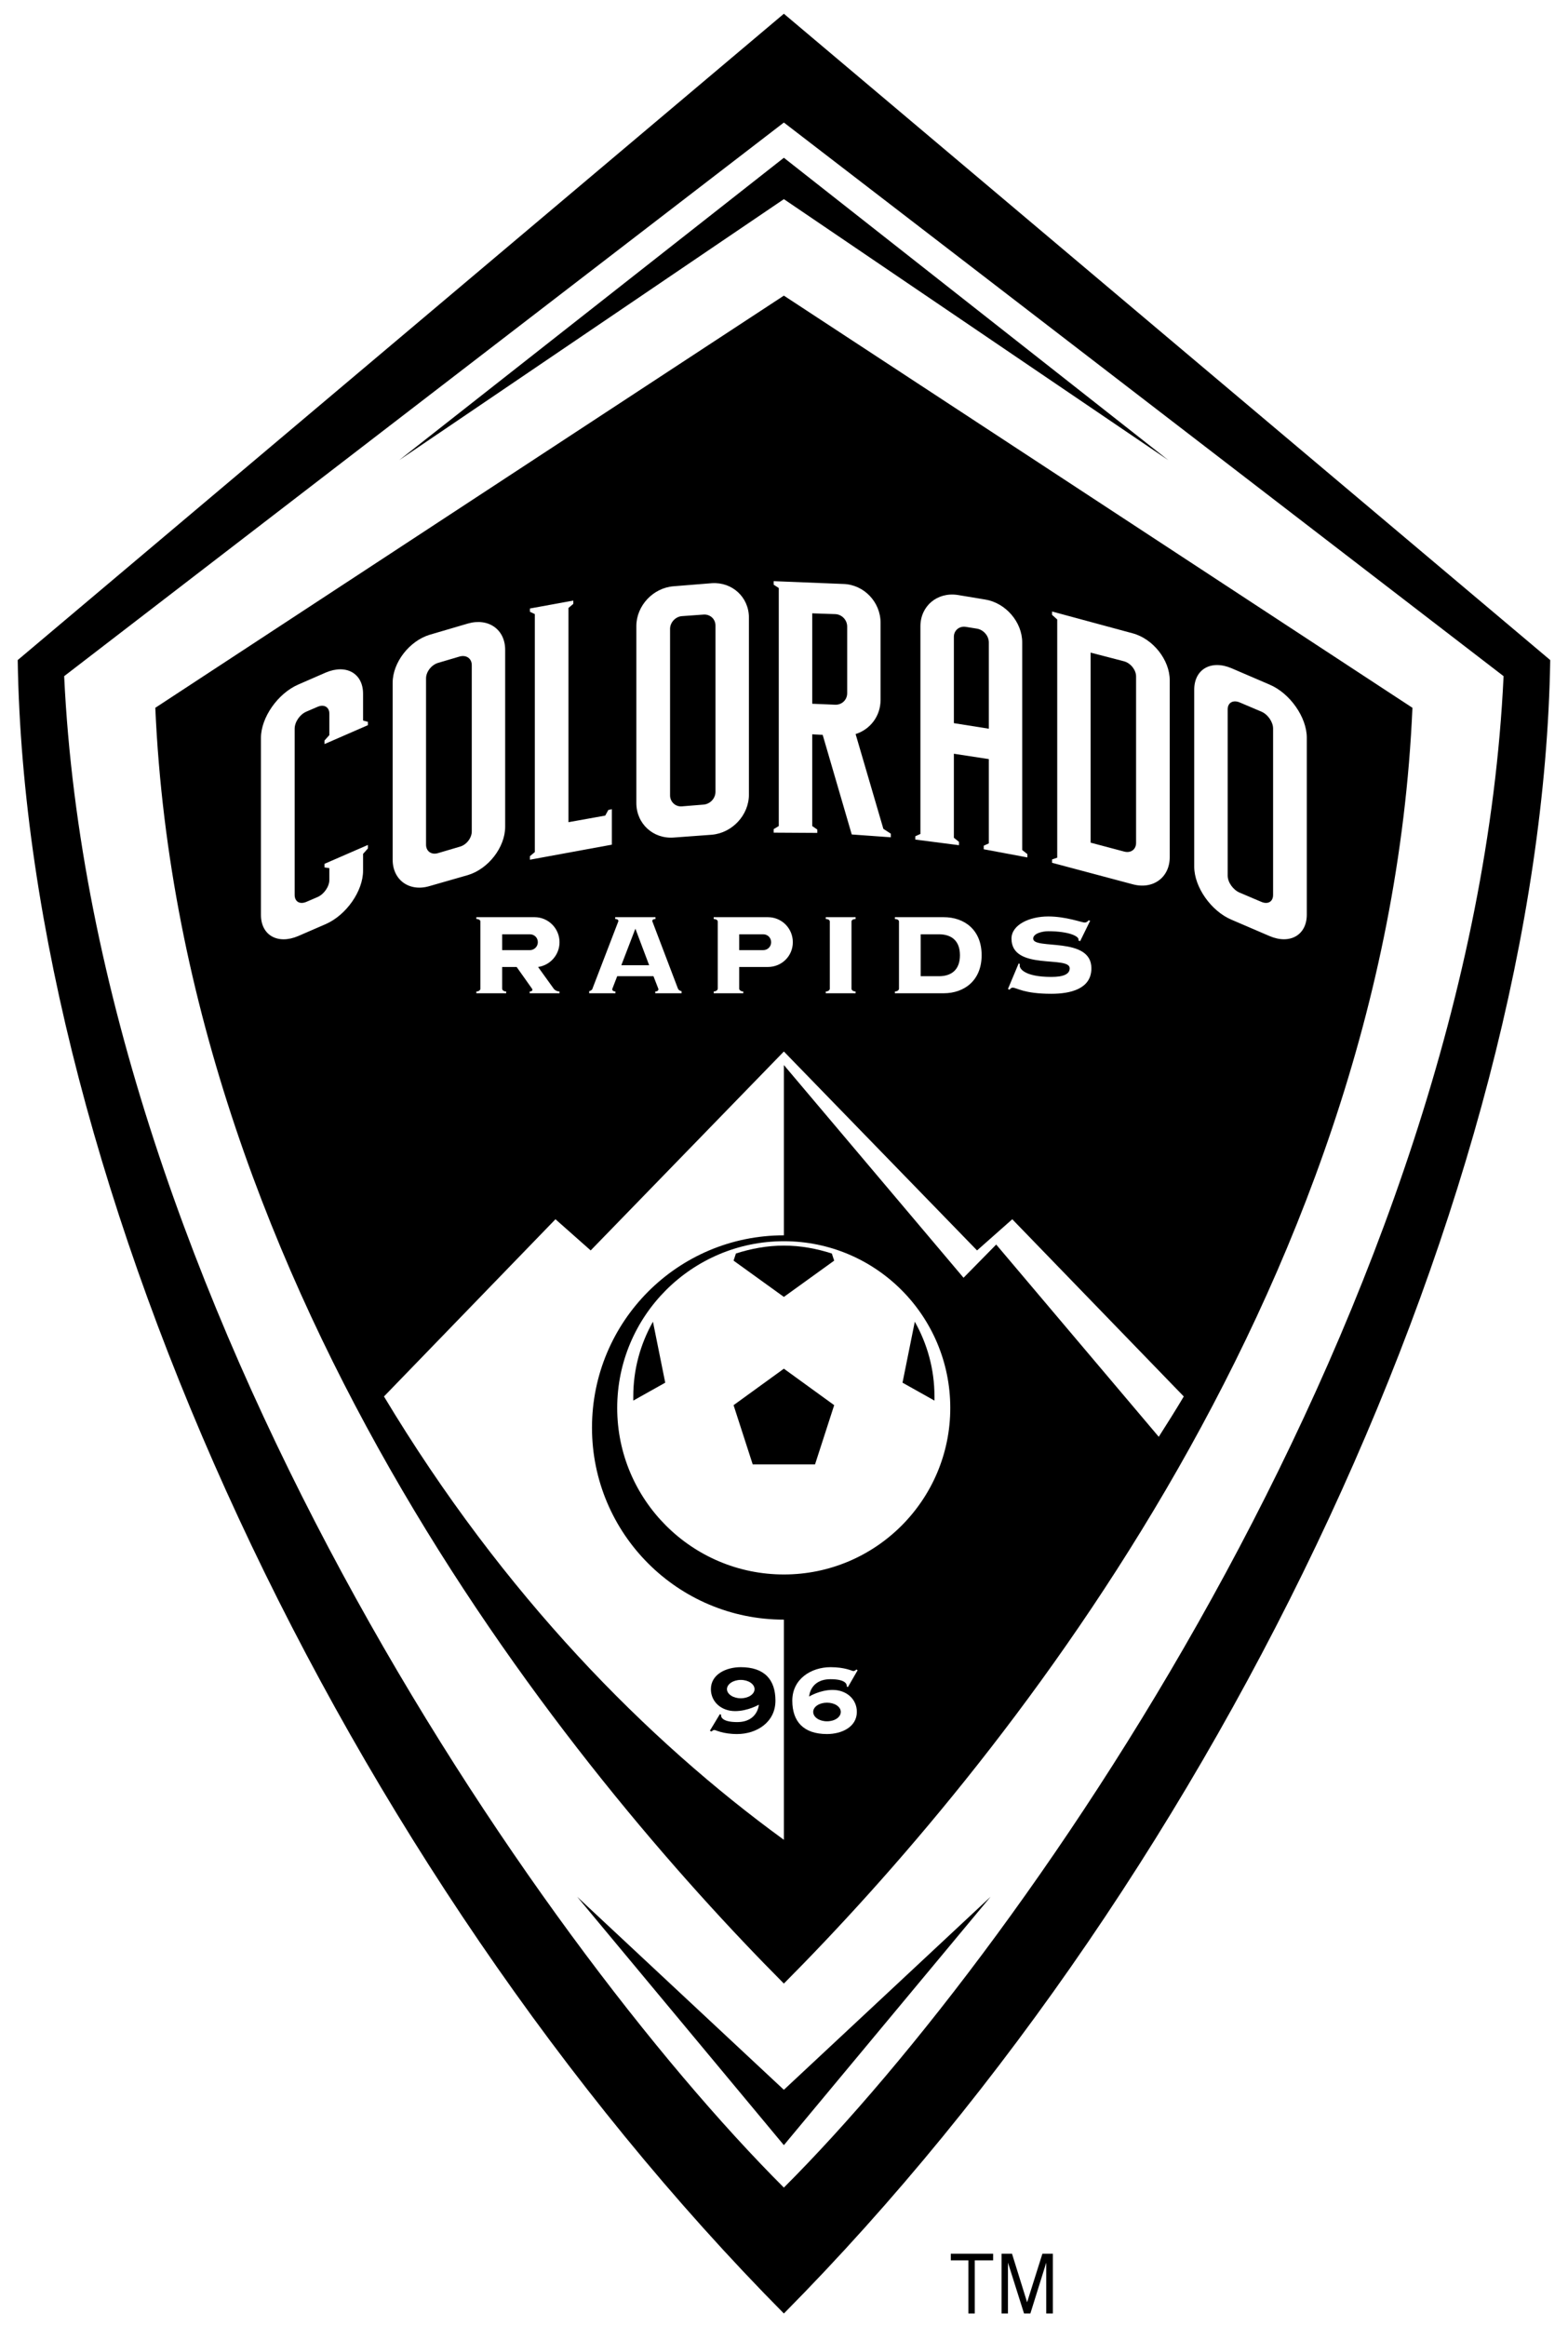 <?xml version="1.0" encoding="UTF-8" standalone="no"?>
<!-- Created with Inkscape (http://www.inkscape.org/) -->

<svg
   xmlns:dc="http://purl.org/dc/elements/1.1/"
   xmlns:cc="http://creativecommons.org/ns#"
   xmlns:rdf="http://www.w3.org/1999/02/22-rdf-syntax-ns#"
   xmlns:svg="http://www.w3.org/2000/svg"
   xmlns="http://www.w3.org/2000/svg"
   xmlns:sodipodi="http://sodipodi.sourceforge.net/DTD/sodipodi-0.dtd"
   xmlns:inkscape="http://www.inkscape.org/namespaces/inkscape"
   id="svg2"
   version="1.1"
   inkscape:version="0.48.5 r10040"
   width="300.002"
   height="445"
   xml:space="preserve"
   sodipodi:docname="ColumbusCrewSC_15Schedule.pdf"><defs
     id="defs6"><clipPath
       clipPathUnits="userSpaceOnUse"
       id="clipPath18"><path
         d="M 0,0 612,0 612,792 0,792 0,0 z"
         id="path20"
         inkscape:connector-curvature="0" /></clipPath><clipPath
       clipPathUnits="userSpaceOnUse"
       id="clipPath44"><path
         d="M 0,0 612,0 612,792 0,792 0,0 z"
         id="path46"
         inkscape:connector-curvature="0" /></clipPath><clipPath
       clipPathUnits="userSpaceOnUse"
       id="clipPath68"><path
         d="M 0,0 612,0 612,792 0,792 0,0 z"
         id="path70"
         inkscape:connector-curvature="0" /></clipPath><clipPath
       clipPathUnits="userSpaceOnUse"
       id="clipPath94"><path
         d="M 0,0 612,0 612,792 0,792 0,0 z"
         id="path96"
         inkscape:connector-curvature="0" /></clipPath><clipPath
       clipPathUnits="userSpaceOnUse"
       id="clipPath160"><path
         d="M 0,0 612,0 612,792 0,792 0,0 z"
         id="path162"
         inkscape:connector-curvature="0" /></clipPath><clipPath
       clipPathUnits="userSpaceOnUse"
       id="clipPath184"><path
         d="M 0,0 612,0 612,792 0,792 0,0 z"
         id="path186"
         inkscape:connector-curvature="0" /></clipPath><clipPath
       clipPathUnits="userSpaceOnUse"
       id="clipPath214"><path
         d="M 0,0 612,0 612,792 0,792 0,0 z"
         id="path216"
         inkscape:connector-curvature="0" /></clipPath><clipPath
       clipPathUnits="userSpaceOnUse"
       id="clipPath242"><path
         d="M 0,0 612,0 612,792 0,792 0,0 z"
         id="path244"
         inkscape:connector-curvature="0" /></clipPath><clipPath
       clipPathUnits="userSpaceOnUse"
       id="clipPath280"><path
         d="M 0,0 612,0 612,792 0,792 0,0 z"
         id="path282"
         inkscape:connector-curvature="0" /></clipPath><clipPath
       clipPathUnits="userSpaceOnUse"
       id="clipPath308"><path
         d="M 0,0 612,0 612,792 0,792 0,0 z"
         id="path310"
         inkscape:connector-curvature="0" /></clipPath><clipPath
       clipPathUnits="userSpaceOnUse"
       id="clipPath338"><path
         d="M 0,0 612,0 612,792 0,792 0,0 z"
         id="path340"
         inkscape:connector-curvature="0" /></clipPath><clipPath
       clipPathUnits="userSpaceOnUse"
       id="clipPath360"><path
         d="M 0,0 612,0 612,792 0,792 0,0 z"
         id="path362"
         inkscape:connector-curvature="0" /></clipPath><clipPath
       clipPathUnits="userSpaceOnUse"
       id="clipPath414"><path
         d="M 0,0 612,0 612,792 0,792 0,0 z"
         id="path416"
         inkscape:connector-curvature="0" /></clipPath><clipPath
       clipPathUnits="userSpaceOnUse"
       id="clipPath438"><path
         d="M 0,0 612,0 612,792 0,792 0,0 z"
         id="path440"
         inkscape:connector-curvature="0" /></clipPath><clipPath
       clipPathUnits="userSpaceOnUse"
       id="clipPath464"><path
         d="M 0,0 612,0 612,792 0,792 0,0 z"
         id="path466"
         inkscape:connector-curvature="0" /></clipPath><clipPath
       clipPathUnits="userSpaceOnUse"
       id="clipPath492"><path
         d="M 0,0 612,0 612,792 0,792 0,0 z"
         id="path494"
         inkscape:connector-curvature="0" /></clipPath><clipPath
       clipPathUnits="userSpaceOnUse"
       id="clipPath516"><path
         d="M 0,0 612,0 612,792 0,792 0,0 z"
         id="path518"
         inkscape:connector-curvature="0" /></clipPath><clipPath
       clipPathUnits="userSpaceOnUse"
       id="clipPath546"><path
         d="M 0,0 612,0 612,792 0,792 0,0 z"
         id="path548"
         inkscape:connector-curvature="0" /></clipPath><clipPath
       clipPathUnits="userSpaceOnUse"
       id="clipPath584"><path
         d="M 0,0 612,0 612,792 0,792 0,0 z"
         id="path586"
         inkscape:connector-curvature="0" /></clipPath><clipPath
       clipPathUnits="userSpaceOnUse"
       id="clipPath612"><path
         d="M 0,0 612,0 612,792 0,792 0,0 z"
         id="path614"
         inkscape:connector-curvature="0" /></clipPath><clipPath
       clipPathUnits="userSpaceOnUse"
       id="clipPath650"><path
         d="M 0,0 612,0 612,792 0,792 0,0 z"
         id="path652"
         inkscape:connector-curvature="0" /></clipPath><clipPath
       clipPathUnits="userSpaceOnUse"
       id="clipPath678"><path
         d="M 0,0 612,0 612,792 0,792 0,0 z"
         id="path680"
         inkscape:connector-curvature="0" /></clipPath><clipPath
       clipPathUnits="userSpaceOnUse"
       id="clipPath702"><path
         d="M 0,0 612,0 612,792 0,792 0,0 z"
         id="path704"
         inkscape:connector-curvature="0" /></clipPath><clipPath
       clipPathUnits="userSpaceOnUse"
       id="clipPath746"><path
         d="M 0,0 612,0 612,792 0,792 0,0 z"
         id="path748"
         inkscape:connector-curvature="0" /></clipPath><clipPath
       clipPathUnits="userSpaceOnUse"
       id="clipPath784"><path
         d="M 0,0 612,0 612,792 0,792 0,0 z"
         id="path786"
         inkscape:connector-curvature="0" /></clipPath><clipPath
       clipPathUnits="userSpaceOnUse"
       id="clipPath836"><path
         d="M 0,0 612,0 612,792 0,792 0,0 z"
         id="path838"
         inkscape:connector-curvature="0" /></clipPath><clipPath
       clipPathUnits="userSpaceOnUse"
       id="clipPath872"><path
         d="M 0,0 612,0 612,792 0,792 0,0 z"
         id="path874"
         inkscape:connector-curvature="0" /></clipPath><clipPath
       clipPathUnits="userSpaceOnUse"
       id="clipPath900"><path
         d="M 0,0 612,0 612,792 0,792 0,0 z"
         id="path902"
         inkscape:connector-curvature="0" /></clipPath><clipPath
       clipPathUnits="userSpaceOnUse"
       id="clipPath922"><path
         d="M 0,0 612,0 612,792 0,792 0,0 z"
         id="path924"
         inkscape:connector-curvature="0" /></clipPath><clipPath
       clipPathUnits="userSpaceOnUse"
       id="clipPath948"><path
         d="M 0,0 612,0 612,792 0,792 0,0 z"
         id="path950"
         inkscape:connector-curvature="0" /></clipPath><clipPath
       clipPathUnits="userSpaceOnUse"
       id="clipPath974"><path
         d="M 0,0 612,0 612,792 0,792 0,0 z"
         id="path976"
         inkscape:connector-curvature="0" /></clipPath><clipPath
       clipPathUnits="userSpaceOnUse"
       id="clipPath1002"><path
         d="M 0,0 612,0 612,792 0,792 0,0 z"
         id="path1004"
         inkscape:connector-curvature="0" /></clipPath><clipPath
       clipPathUnits="userSpaceOnUse"
       id="clipPath1032"><path
         d="M 0,0 612,0 612,792 0,792 0,0 z"
         id="path1034"
         inkscape:connector-curvature="0" /></clipPath><clipPath
       clipPathUnits="userSpaceOnUse"
       id="clipPath1176"><path
         d="M 0,0 612,0 612,792 0,792 0,0 z"
         id="path1178"
         inkscape:connector-curvature="0" /></clipPath><clipPath
       clipPathUnits="userSpaceOnUse"
       id="clipPath1216"><path
         d="M 0,0 612,0 612,792 0,792 0,0 z"
         id="path1218"
         inkscape:connector-curvature="0" /></clipPath><clipPath
       clipPathUnits="userSpaceOnUse"
       id="clipPath1270"><path
         d="M 0,0 612,0 612,792 0,792 0,0 z"
         id="path1272"
         inkscape:connector-curvature="0" /></clipPath><clipPath
       clipPathUnits="userSpaceOnUse"
       id="clipPath1296"><path
         d="M 0,0 612,0 612,792 0,792 0,0 z"
         id="path1298"
         inkscape:connector-curvature="0" /></clipPath><clipPath
       clipPathUnits="userSpaceOnUse"
       id="clipPath1328"><path
         d="M 0,0 612,0 612,792 0,792 0,0 z"
         id="path1330"
         inkscape:connector-curvature="0" /></clipPath><clipPath
       clipPathUnits="userSpaceOnUse"
       id="clipPath1380"><path
         d="M 0,0 612,0 612,792 0,792 0,0 z"
         id="path1382"
         inkscape:connector-curvature="0" /></clipPath><clipPath
       clipPathUnits="userSpaceOnUse"
       id="clipPath1416"><path
         d="M 0,0 612,0 612,792 0,792 0,0 z"
         id="path1418"
         inkscape:connector-curvature="0" /></clipPath><clipPath
       clipPathUnits="userSpaceOnUse"
       id="clipPath1454"><path
         d="M 0,0 612,0 612,792 0,792 0,0 z"
         id="path1456"
         inkscape:connector-curvature="0" /></clipPath><clipPath
       clipPathUnits="userSpaceOnUse"
       id="clipPath1520"><path
         d="M 0,0 612,0 612,792 0,792 0,0 z"
         id="path1522"
         inkscape:connector-curvature="0" /></clipPath><clipPath
       clipPathUnits="userSpaceOnUse"
       id="clipPath1556"><path
         d="M 0,0 612,0 612,792 0,792 0,0 z"
         id="path1558"
         inkscape:connector-curvature="0" /></clipPath><clipPath
       clipPathUnits="userSpaceOnUse"
       id="clipPath1612"><path
         d="M 0,0 612,0 612,792 0,792 0,0 z"
         id="path1614"
         inkscape:connector-curvature="0" /></clipPath><clipPath
       clipPathUnits="userSpaceOnUse"
       id="clipPath1696"><path
         d="M 0,0 612,0 612,792 0,792 0,0 z"
         id="path1698"
         inkscape:connector-curvature="0" /></clipPath><clipPath
       clipPathUnits="userSpaceOnUse"
       id="clipPath1736"><path
         d="M 0,0 612,0 612,792 0,792 0,0 z"
         id="path1738"
         inkscape:connector-curvature="0" /></clipPath><clipPath
       clipPathUnits="userSpaceOnUse"
       id="clipPath1764"><path
         d="M 0,0 612,0 612,792 0,792 0,0 z"
         id="path1766"
         inkscape:connector-curvature="0" /></clipPath><clipPath
       clipPathUnits="userSpaceOnUse"
       id="clipPath1856"><path
         d="M 0,0 612,0 612,792 0,792 0,0 z"
         id="path1858"
         inkscape:connector-curvature="0" /></clipPath><clipPath
       clipPathUnits="userSpaceOnUse"
       id="clipPath1860"><path
         d="m 176.5,339.141 2.5,0 0,-83 -2.5,0 0,83 z"
         id="path1862"
         inkscape:connector-curvature="0" /></clipPath><clipPath
       clipPathUnits="userSpaceOnUse"
       id="clipPath1864"><path
         d="M 0,0 612,0 612,792 0,792 0,0 z"
         id="path1866"
         inkscape:connector-curvature="0" /></clipPath><mask
       maskUnits="userSpaceOnUse"
       x="0"
       y="0"
       width="1"
       height="1"
       id="mask1868"><g
         id="g1870"><g
           clip-path="url(#clipPath1864)"
           id="g1872"><path
             d="M 0,0 612,0 612,792 0,792 0,0 z"
             style="fill:#000000;fill-opacity:0.2;fill-rule:nonzero;stroke:none"
             id="path1874"
             inkscape:connector-curvature="0" /></g></g></mask><clipPath
       clipPathUnits="userSpaceOnUse"
       id="clipPath1876"><path
         d="M 0,0 612,0 612,792 0,792 0,0 z"
         id="path1878"
         inkscape:connector-curvature="0" /></clipPath><clipPath
       clipPathUnits="userSpaceOnUse"
       id="clipPath1880"><path
         d="M 0,0 612,0 612,792 0,792 0,0 z"
         id="path1882"
         inkscape:connector-curvature="0" /></clipPath><pattern
       patternUnits="userSpaceOnUse"
       x="0"
       y="0"
       width="612"
       height="792"
       id="pattern1884"><g
         id="g1886" /><g
         id="g1888"><g
           clip-path="url(#clipPath1880)"
           id="g1890"><g
             id="g1892" /><g
             id="g1894"><path
               d="m 177.75,338.141 0,-81"
               style="fill:none;stroke:#000000;stroke-opacity:1;stroke-width:0.5;stroke-linecap:butt;stroke-linejoin:miter;stroke-miterlimit:4;stroke-dasharray:none"
               id="path1896" /></g></g></g></pattern><clipPath
       clipPathUnits="userSpaceOnUse"
       id="clipPath1898"><path
         d="m 176.5,148.277 2.5,0 0,-82.996 -2.5,0 0,82.996 z"
         id="path1900"
         inkscape:connector-curvature="0" /></clipPath><clipPath
       clipPathUnits="userSpaceOnUse"
       id="clipPath1902"><path
         d="M 0,0 612,0 612,792 0,792 0,0 z"
         id="path1904"
         inkscape:connector-curvature="0" /></clipPath><mask
       maskUnits="userSpaceOnUse"
       x="0"
       y="0"
       width="1"
       height="1"
       id="mask1906"><g
         id="g1908"><g
           clip-path="url(#clipPath1902)"
           id="g1910"><path
             d="M 0,0 612,0 612,792 0,792 0,0 z"
             style="fill:#000000;fill-opacity:0.2;fill-rule:nonzero;stroke:none"
             id="path1912"
             inkscape:connector-curvature="0" /></g></g></mask><clipPath
       clipPathUnits="userSpaceOnUse"
       id="clipPath1914"><path
         d="M 0,0 612,0 612,792 0,792 0,0 z"
         id="path1916"
         inkscape:connector-curvature="0" /></clipPath><clipPath
       clipPathUnits="userSpaceOnUse"
       id="clipPath1918"><path
         d="M 0,0 612,0 612,792 0,792 0,0 z"
         id="path1920"
         inkscape:connector-curvature="0" /></clipPath><pattern
       patternUnits="userSpaceOnUse"
       x="0"
       y="0"
       width="612"
       height="792"
       id="pattern1922"><g
         id="g1924" /><g
         id="g1926"><g
           clip-path="url(#clipPath1918)"
           id="g1928"><g
             id="g1930"><path
               d="m 177.75,147.281 0,-81"
               style="fill:none;stroke:#000000;stroke-opacity:1;stroke-width:0.5;stroke-linecap:butt;stroke-linejoin:miter;stroke-miterlimit:4;stroke-dasharray:none"
               id="path1932" /></g></g></g></pattern><clipPath
       clipPathUnits="userSpaceOnUse"
       id="clipPath1934"><path
         d="m 347.25,148.277 2.5,0 0,-82.996 -2.5,0 0,82.996 z"
         id="path1936"
         inkscape:connector-curvature="0" /></clipPath><clipPath
       clipPathUnits="userSpaceOnUse"
       id="clipPath1938"><path
         d="M 0,0 612,0 612,792 0,792 0,0 z"
         id="path1940"
         inkscape:connector-curvature="0" /></clipPath><mask
       maskUnits="userSpaceOnUse"
       x="0"
       y="0"
       width="1"
       height="1"
       id="mask1942"><g
         id="g1944"><g
           clip-path="url(#clipPath1938)"
           id="g1946"><path
             d="M 0,0 612,0 612,792 0,792 0,0 z"
             style="fill:#000000;fill-opacity:0.2;fill-rule:nonzero;stroke:none"
             id="path1948"
             inkscape:connector-curvature="0" /></g></g></mask><clipPath
       clipPathUnits="userSpaceOnUse"
       id="clipPath1950"><path
         d="M 0,0 612,0 612,792 0,792 0,0 z"
         id="path1952"
         inkscape:connector-curvature="0" /></clipPath><clipPath
       clipPathUnits="userSpaceOnUse"
       id="clipPath1954"><path
         d="M 0,0 612,0 612,792 0,792 0,0 z"
         id="path1956"
         inkscape:connector-curvature="0" /></clipPath><pattern
       patternUnits="userSpaceOnUse"
       x="0"
       y="0"
       width="612"
       height="792"
       id="pattern1958"><g
         id="g1960" /><g
         id="g1962"><g
           clip-path="url(#clipPath1954)"
           id="g1964"><g
             id="g1966"><path
               d="m 348.5,147.281 0,-81"
               style="fill:none;stroke:#000000;stroke-opacity:1;stroke-width:0.5;stroke-linecap:butt;stroke-linejoin:miter;stroke-miterlimit:4;stroke-dasharray:none"
               id="path1968" /></g></g></g></pattern><clipPath
       clipPathUnits="userSpaceOnUse"
       id="clipPath1970"><path
         d="m 347.25,339.141 2.5,0 0,-83 -2.5,0 0,83 z"
         id="path1972"
         inkscape:connector-curvature="0" /></clipPath><clipPath
       clipPathUnits="userSpaceOnUse"
       id="clipPath1974"><path
         d="M 0,0 612,0 612,792 0,792 0,0 z"
         id="path1976"
         inkscape:connector-curvature="0" /></clipPath><mask
       maskUnits="userSpaceOnUse"
       x="0"
       y="0"
       width="1"
       height="1"
       id="mask1978"><g
         id="g1980"><g
           clip-path="url(#clipPath1974)"
           id="g1982"><path
             d="M 0,0 612,0 612,792 0,792 0,0 z"
             style="fill:#000000;fill-opacity:0.2;fill-rule:nonzero;stroke:none"
             id="path1984"
             inkscape:connector-curvature="0" /></g></g></mask><clipPath
       clipPathUnits="userSpaceOnUse"
       id="clipPath1986"><path
         d="M 0,0 612,0 612,792 0,792 0,0 z"
         id="path1988"
         inkscape:connector-curvature="0" /></clipPath><clipPath
       clipPathUnits="userSpaceOnUse"
       id="clipPath1990"><path
         d="M 0,0 612,0 612,792 0,792 0,0 z"
         id="path1992"
         inkscape:connector-curvature="0" /></clipPath><pattern
       patternUnits="userSpaceOnUse"
       x="0"
       y="0"
       width="612"
       height="792"
       id="pattern1994"><g
         id="g1996" /><g
         id="g1998"><g
           clip-path="url(#clipPath1990)"
           id="g2000"><g
             id="g2002"><path
               d="m 348.5,338.141 0,-81"
               style="fill:none;stroke:#000000;stroke-opacity:1;stroke-width:0.5;stroke-linecap:butt;stroke-linejoin:miter;stroke-miterlimit:4;stroke-dasharray:none"
               id="path2004" /></g></g></g></pattern><clipPath
       clipPathUnits="userSpaceOnUse"
       id="clipPath2006"><path
         d="m 125,354.652 362,0 0,-2.5 -362,0 0,2.5 z"
         id="path2008"
         inkscape:connector-curvature="0" /></clipPath><clipPath
       clipPathUnits="userSpaceOnUse"
       id="clipPath2010"><path
         d="M 0,0 612,0 612,792 0,792 0,0 z"
         id="path2012"
         inkscape:connector-curvature="0" /></clipPath><mask
       maskUnits="userSpaceOnUse"
       x="0"
       y="0"
       width="1"
       height="1"
       id="mask2014"><g
         id="g2016"><g
           clip-path="url(#clipPath2010)"
           id="g2018"><path
             d="M 0,0 612,0 612,792 0,792 0,0 z"
             style="fill:#000000;fill-opacity:0.2;fill-rule:nonzero;stroke:none"
             id="path2020"
             inkscape:connector-curvature="0" /></g></g></mask><clipPath
       clipPathUnits="userSpaceOnUse"
       id="clipPath2022"><path
         d="M 0,0 612,0 612,792 0,792 0,0 z"
         id="path2024"
         inkscape:connector-curvature="0" /></clipPath><clipPath
       clipPathUnits="userSpaceOnUse"
       id="clipPath2026"><path
         d="M 0,0 612,0 612,792 0,792 0,0 z"
         id="path2028"
         inkscape:connector-curvature="0" /></clipPath><pattern
       patternUnits="userSpaceOnUse"
       x="0"
       y="0"
       width="612"
       height="792"
       id="pattern2030"><g
         id="g2032" /><g
         id="g2034"><g
           clip-path="url(#clipPath2026)"
           id="g2036"><g
             id="g2038"><path
               d="m 126,353.402 360,0"
               style="fill:none;stroke:#000000;stroke-opacity:1;stroke-width:0.5;stroke-linecap:butt;stroke-linejoin:miter;stroke-miterlimit:4;stroke-dasharray:none"
               id="path2040" /></g></g></g></pattern><clipPath
       clipPathUnits="userSpaceOnUse"
       id="clipPath2164"><path
         d="M 0,0 612,0 612,792 0,792 0,0 z"
         id="path2166"
         inkscape:connector-curvature="0" /></clipPath><clipPath
       clipPathUnits="userSpaceOnUse"
       id="clipPath2188"><path
         d="M 0,0 612,0 612,792 0,792 0,0 z"
         id="path2190"
         inkscape:connector-curvature="0" /></clipPath><clipPath
       clipPathUnits="userSpaceOnUse"
       id="clipPath2264"><path
         d="M 0,0 612,0 612,792 0,792 0,0 z"
         id="path2266"
         inkscape:connector-curvature="0" /></clipPath><clipPath
       clipPathUnits="userSpaceOnUse"
       id="clipPath2302"><path
         d="M 0,0 612,0 612,792 0,792 0,0 z"
         id="path2304"
         inkscape:connector-curvature="0" /></clipPath><clipPath
       clipPathUnits="userSpaceOnUse"
       id="clipPath2368"><path
         d="M 0,0 612,0 612,792 0,792 0,0 z"
         id="path2370"
         inkscape:connector-curvature="0" /></clipPath><clipPath
       clipPathUnits="userSpaceOnUse"
       id="clipPath2392"><path
         d="M 0,0 612,0 612,792 0,792 0,0 z"
         id="path2394"
         inkscape:connector-curvature="0" /></clipPath><clipPath
       clipPathUnits="userSpaceOnUse"
       id="clipPath2422"><path
         d="M 0,0 612,0 612,792 0,792 0,0 z"
         id="path2424"
         inkscape:connector-curvature="0" /></clipPath><clipPath
       clipPathUnits="userSpaceOnUse"
       id="clipPath2450"><path
         d="M 0,0 612,0 612,792 0,792 0,0 z"
         id="path2452"
         inkscape:connector-curvature="0" /></clipPath><clipPath
       clipPathUnits="userSpaceOnUse"
       id="clipPath2484"><path
         d="M 0,0 612,0 612,792 0,792 0,0 z"
         id="path2486"
         inkscape:connector-curvature="0" /></clipPath><clipPath
       clipPathUnits="userSpaceOnUse"
       id="clipPath2532"><path
         d="M 0,0 612,0 612,792 0,792 0,0 z"
         id="path2534"
         inkscape:connector-curvature="0" /></clipPath><clipPath
       clipPathUnits="userSpaceOnUse"
       id="clipPath2556"><path
         d="M 0,0 612,0 612,792 0,792 0,0 z"
         id="path2558"
         inkscape:connector-curvature="0" /></clipPath><clipPath
       clipPathUnits="userSpaceOnUse"
       id="clipPath2578"><path
         d="M 0,0 612,0 612,792 0,792 0,0 z"
         id="path2580"
         inkscape:connector-curvature="0" /></clipPath><clipPath
       clipPathUnits="userSpaceOnUse"
       id="clipPath2602"><path
         d="M 0,0 612,0 612,792 0,792 0,0 z"
         id="path2604"
         inkscape:connector-curvature="0" /></clipPath><clipPath
       clipPathUnits="userSpaceOnUse"
       id="clipPath2634"><path
         d="M 0,0 612,0 612,792 0,792 0,0 z"
         id="path2636"
         inkscape:connector-curvature="0" /></clipPath><clipPath
       clipPathUnits="userSpaceOnUse"
       id="clipPath2658"><path
         d="M 0,0 612,0 612,792 0,792 0,0 z"
         id="path2660"
         inkscape:connector-curvature="0" /></clipPath><clipPath
       clipPathUnits="userSpaceOnUse"
       id="clipPath2682"><path
         d="M 0,0 612,0 612,792 0,792 0,0 z"
         id="path2684"
         inkscape:connector-curvature="0" /></clipPath><clipPath
       clipPathUnits="userSpaceOnUse"
       id="clipPath2714"><path
         d="M 0,0 612,0 612,792 0,792 0,0 z"
         id="path2716"
         inkscape:connector-curvature="0" /></clipPath><clipPath
       clipPathUnits="userSpaceOnUse"
       id="clipPath2740"><path
         d="M 0,0 612,0 612,792 0,792 0,0 z"
         id="path2742"
         inkscape:connector-curvature="0" /></clipPath><clipPath
       clipPathUnits="userSpaceOnUse"
       id="clipPath2764"><path
         d="M 0,0 612,0 612,792 0,792 0,0 z"
         id="path2766"
         inkscape:connector-curvature="0" /></clipPath><clipPath
       clipPathUnits="userSpaceOnUse"
       id="clipPath2802"><path
         d="M 0,0 612,0 612,792 0,792 0,0 z"
         id="path2804"
         inkscape:connector-curvature="0" /></clipPath><clipPath
       clipPathUnits="userSpaceOnUse"
       id="clipPath2832"><path
         d="M 0,0 612,0 612,792 0,792 0,0 z"
         id="path2834"
         inkscape:connector-curvature="0" /></clipPath><clipPath
       clipPathUnits="userSpaceOnUse"
       id="clipPath2856"><path
         d="M 0,0 612,0 612,792 0,792 0,0 z"
         id="path2858"
         inkscape:connector-curvature="0" /></clipPath><clipPath
       clipPathUnits="userSpaceOnUse"
       id="clipPath2890"><path
         d="M 0,0 612,0 612,792 0,792 0,0 z"
         id="path2892"
         inkscape:connector-curvature="0" /></clipPath><clipPath
       clipPathUnits="userSpaceOnUse"
       id="clipPath2934"><path
         d="M 0,0 612,0 612,792 0,792 0,0 z"
         id="path2936"
         inkscape:connector-curvature="0" /></clipPath><clipPath
       clipPathUnits="userSpaceOnUse"
       id="clipPath2972"><path
         d="M 0,0 612,0 612,792 0,792 0,0 z"
         id="path2974"
         inkscape:connector-curvature="0" /></clipPath><clipPath
       clipPathUnits="userSpaceOnUse"
       id="clipPath3010"><path
         d="M 0,0 612,0 612,792 0,792 0,0 z"
         id="path3012"
         inkscape:connector-curvature="0" /></clipPath><clipPath
       clipPathUnits="userSpaceOnUse"
       id="clipPath3166"><path
         d="M 0,0 612,0 612,792 0,792 0,0 z"
         id="path3168"
         inkscape:connector-curvature="0" /></clipPath><clipPath
       clipPathUnits="userSpaceOnUse"
       id="clipPath3206"><path
         d="M 0,0 612,0 612,792 0,792 0,0 z"
         id="path3208"
         inkscape:connector-curvature="0" /></clipPath><clipPath
       clipPathUnits="userSpaceOnUse"
       id="clipPath3260"><path
         d="M 0,0 612,0 612,792 0,792 0,0 z"
         id="path3262"
         inkscape:connector-curvature="0" /></clipPath><clipPath
       clipPathUnits="userSpaceOnUse"
       id="clipPath3286"><path
         d="M 0,0 612,0 612,792 0,792 0,0 z"
         id="path3288"
         inkscape:connector-curvature="0" /></clipPath><clipPath
       clipPathUnits="userSpaceOnUse"
       id="clipPath3318"><path
         d="M 0,0 612,0 612,792 0,792 0,0 z"
         id="path3320"
         inkscape:connector-curvature="0" /></clipPath><clipPath
       clipPathUnits="userSpaceOnUse"
       id="clipPath3370"><path
         d="M 0,0 612,0 612,792 0,792 0,0 z"
         id="path3372"
         inkscape:connector-curvature="0" /></clipPath><clipPath
       clipPathUnits="userSpaceOnUse"
       id="clipPath3406"><path
         d="M 0,0 612,0 612,792 0,792 0,0 z"
         id="path3408"
         inkscape:connector-curvature="0" /></clipPath><clipPath
       clipPathUnits="userSpaceOnUse"
       id="clipPath3444"><path
         d="M 0,0 612,0 612,792 0,792 0,0 z"
         id="path3446"
         inkscape:connector-curvature="0" /></clipPath><clipPath
       clipPathUnits="userSpaceOnUse"
       id="clipPath3510"><path
         d="M 0,0 612,0 612,792 0,792 0,0 z"
         id="path3512"
         inkscape:connector-curvature="0" /></clipPath><clipPath
       clipPathUnits="userSpaceOnUse"
       id="clipPath3546"><path
         d="M 0,0 612,0 612,792 0,792 0,0 z"
         id="path3548"
         inkscape:connector-curvature="0" /></clipPath><clipPath
       clipPathUnits="userSpaceOnUse"
       id="clipPath3602"><path
         d="M 0,0 612,0 612,792 0,792 0,0 z"
         id="path3604"
         inkscape:connector-curvature="0" /></clipPath><clipPath
       clipPathUnits="userSpaceOnUse"
       id="clipPath3686"><path
         d="M 0,0 612,0 612,792 0,792 0,0 z"
         id="path3688"
         inkscape:connector-curvature="0" /></clipPath><clipPath
       clipPathUnits="userSpaceOnUse"
       id="clipPath3726"><path
         d="M 0,0 612,0 612,792 0,792 0,0 z"
         id="path3728"
         inkscape:connector-curvature="0" /></clipPath><clipPath
       clipPathUnits="userSpaceOnUse"
       id="clipPath3754"><path
         d="M 0,0 612,0 612,792 0,792 0,0 z"
         id="path3756"
         inkscape:connector-curvature="0" /></clipPath><clipPath
       clipPathUnits="userSpaceOnUse"
       id="clipPath3846"><path
         d="M 0,0 612,0 612,792 0,792 0,0 z"
         id="path3848"
         inkscape:connector-curvature="0" /></clipPath><clipPath
       clipPathUnits="userSpaceOnUse"
       id="clipPath3850"><path
         d="m 262,243.816 2.5,0 0,-83 -2.5,0 0,83 z"
         id="path3852"
         inkscape:connector-curvature="0" /></clipPath><clipPath
       clipPathUnits="userSpaceOnUse"
       id="clipPath3854"><path
         d="M 0,0 612,0 612,792 0,792 0,0 z"
         id="path3856"
         inkscape:connector-curvature="0" /></clipPath><mask
       maskUnits="userSpaceOnUse"
       x="0"
       y="0"
       width="1"
       height="1"
       id="mask3858"><g
         id="g3860"><g
           clip-path="url(#clipPath3854)"
           id="g3862"><path
             d="M 0,0 612,0 612,792 0,792 0,0 z"
             style="fill:#000000;fill-opacity:0.2;fill-rule:nonzero;stroke:none"
             id="path3864"
             inkscape:connector-curvature="0" /></g></g></mask><clipPath
       clipPathUnits="userSpaceOnUse"
       id="clipPath3866"><path
         d="M 0,0 612,0 612,792 0,792 0,0 z"
         id="path3868"
         inkscape:connector-curvature="0" /></clipPath><clipPath
       clipPathUnits="userSpaceOnUse"
       id="clipPath3870"><path
         d="M 0,0 612,0 612,792 0,792 0,0 z"
         id="path3872"
         inkscape:connector-curvature="0" /></clipPath><pattern
       patternUnits="userSpaceOnUse"
       x="0"
       y="0"
       width="612"
       height="792"
       id="pattern3874"><g
         id="g3876" /><g
         id="g3878"><g
           clip-path="url(#clipPath3870)"
           id="g3880"><g
             id="g3882"><path
               d="m 263.25,242.816 0,-81"
               style="fill:none;stroke:#000000;stroke-opacity:1;stroke-width:0.5;stroke-linecap:butt;stroke-linejoin:miter;stroke-miterlimit:4;stroke-dasharray:none"
               id="path3884" /></g></g></g></pattern><clipPath
       clipPathUnits="userSpaceOnUse"
       id="clipPath3886"><path
         d="m 475.75,243.816 2.5,0 0,-83 -2.5,0 0,83 z"
         id="path3888"
         inkscape:connector-curvature="0" /></clipPath><clipPath
       clipPathUnits="userSpaceOnUse"
       id="clipPath3890"><path
         d="M 0,0 612,0 612,792 0,792 0,0 z"
         id="path3892"
         inkscape:connector-curvature="0" /></clipPath><mask
       maskUnits="userSpaceOnUse"
       x="0"
       y="0"
       width="1"
       height="1"
       id="mask3894"><g
         id="g3896"><g
           clip-path="url(#clipPath3890)"
           id="g3898"><path
             d="M 0,0 612,0 612,792 0,792 0,0 z"
             style="fill:#000000;fill-opacity:0.2;fill-rule:nonzero;stroke:none"
             id="path3900"
             inkscape:connector-curvature="0" /></g></g></mask><clipPath
       clipPathUnits="userSpaceOnUse"
       id="clipPath3902"><path
         d="M 0,0 612,0 612,792 0,792 0,0 z"
         id="path3904"
         inkscape:connector-curvature="0" /></clipPath><clipPath
       clipPathUnits="userSpaceOnUse"
       id="clipPath3906"><path
         d="M 0,0 612,0 612,792 0,792 0,0 z"
         id="path3908"
         inkscape:connector-curvature="0" /></clipPath><pattern
       patternUnits="userSpaceOnUse"
       x="0"
       y="0"
       width="612"
       height="792"
       id="pattern3910"><g
         id="g3912" /><g
         id="g3914"><g
           clip-path="url(#clipPath3906)"
           id="g3916"><g
             id="g3918"><path
               d="m 477,242.816 0,-81"
               style="fill:none;stroke:#000000;stroke-opacity:1;stroke-width:0.5;stroke-linecap:butt;stroke-linejoin:miter;stroke-miterlimit:4;stroke-dasharray:none"
               id="path3920" /></g></g></g></pattern></defs><sodipodi:namedview
     pagecolor="#ffffff"
     bordercolor="#666666"
     borderopacity="1"
     objecttolerance="10"
     gridtolerance="10"
     guidetolerance="10"
     inkscape:pageopacity="0"
     inkscape:pageshadow="2"
     inkscape:window-width="1366"
     inkscape:window-height="705"
     id="namedview4"
     showgrid="false"
     fit-margin-top="2.63"
     fit-margin-left="3.39"
     fit-margin-right="3.4"
     fit-margin-bottom="2.62"
     inkscape:zoom="1.177942"
     inkscape:cx="149.99623"
     inkscape:cy="222.495"
     inkscape:window-x="-8"
     inkscape:window-y="-8"
     inkscape:window-maximized="1"
     inkscape:current-layer="g10" /><g
     id="g10"
     inkscape:groupmode="layer"
     inkscape:label="ColumbusCrewSC_15Schedule"
     transform="matrix(1.25,0,0,-1.25,-526.412,511.558)"><path
       inkscape:connector-curvature="0"
       id="path2726"
       style="fill:#000000;fill-opacity:1;fill-rule:nonzero;stroke:none"
       d="m 541.111,407.142 c -8.55,-7.23 -112.27,-94.65 -117.27,-98.87 1.25,-80.86 49.85,-184.88 117.27,-252.93 67.42,68.05 115.98,172.07 117.3,252.93 -5.03,4.22 -108.75,91.64 -117.3,98.87 m -110.16,-101.33 110.16,84.69 110.16,-84.69 c -4.5,-95.47 -72.19,-193.28 -110.16,-231.21 -37.97,37.93 -105.66,135.74 -110.16,231.21" /><g
       id="g2728"
       transform="matrix(10,0,0,10,-4870.139,-2081.178)"><path
         d="m 547.008,242.004 -5.883,4.625 -5.887,-4.625 5.887,3.992 5.883,-3.992 z"
         style="fill:#000000;fill-opacity:1;fill-rule:nonzero;stroke:none"
         id="path2730"
         inkscape:connector-curvature="0" /><path
         d="m 537.961,220.027 3.164,-3.8 3.164,3.8 -3.164,-2.953 -3.164,2.953 z"
         style="fill:#000000;fill-opacity:1;fill-rule:nonzero;stroke:none"
         id="path2732"
         inkscape:connector-curvature="0" /></g><g
       id="g2734"
       transform="matrix(10,0,0,10,-4870.139,-2081.178)"><g
         id="g2736"><g
           id="g2738" /><g
           id="g2744"><g
             clip-path="url(#clipPath2740)"
             id="g2746"><g
               id="g2748"><path
                 d="m 537.238,234.75 -0.425,0 0,-0.242 0.425,0 c 0.067,0 0.121,0.055 0.121,0.121 0,0.07 -0.054,0.121 -0.121,0.121"
                 style="fill:#000000;fill-opacity:1;fill-rule:nonzero;stroke:none"
                 id="path2750"
                 inkscape:connector-curvature="0" /><path
                 d="m 548.102,235.387 0.332,-0.141 c 0.101,-0.043 0.179,0.004 0.179,0.106 l 0,2.546 c 0,0.098 -0.078,0.215 -0.179,0.258 l -0.332,0.141 c -0.102,0.043 -0.184,-0.004 -0.184,-0.106 l 0,-2.543 c 0,-0.101 0.082,-0.218 0.184,-0.261"
                 style="fill:#000000;fill-opacity:1;fill-rule:nonzero;stroke:none"
                 id="path2752"
                 inkscape:connector-curvature="0" /></g></g></g></g></g><g
       id="g2754"
       transform="matrix(10,0,0,10,-4870.139,-2081.178)"><path
         d="m 538.637,234.277 0.426,0 -0.211,0.559 -0.215,-0.559 z"
         style="fill:#000000;fill-opacity:1;fill-rule:nonzero;stroke:none"
         id="path2756"
         inkscape:connector-curvature="0" /></g><g
       id="g2758"
       transform="matrix(10,0,0,10,-4870.139,-2081.178)"><g
         id="g2760"><g
           id="g2762" /><g
           id="g2768"><g
             clip-path="url(#clipPath2764)"
             id="g2770"><g
               id="g2772"><path
                 d="m 539.563,236.707 0.332,0.027 c 0.101,0.008 0.183,0.094 0.183,0.196 l 0,2.543 c 0,0.101 -0.082,0.175 -0.183,0.168 l -0.332,-0.024 c -0.098,-0.008 -0.18,-0.097 -0.18,-0.195 l 0,-2.547 c 0,-0.098 0.082,-0.176 0.18,-0.168"
                 style="fill:#000000;fill-opacity:1;fill-rule:nonzero;stroke:none"
                 id="path2774"
                 inkscape:connector-curvature="0" /><path
                 d="m 546.516,236.148 0,2.547 c 0,0.098 -0.082,0.203 -0.184,0.231 l -0.512,0.133 0,-2.907 0.512,-0.136 c 0.102,-0.028 0.184,0.031 0.184,0.132"
                 style="fill:#000000;fill-opacity:1;fill-rule:nonzero;stroke:none"
                 id="path2776"
                 inkscape:connector-curvature="0" /><path
                 d="m 550.746,238.215 -9.621,6.305 -9.621,-6.305 c 0.398,-9.051 6.465,-16.344 9.621,-19.516 3.156,3.172 9.227,10.465 9.621,19.516 m -8.875,-15.024 c 0.211,0 0.371,-0.14 0.371,-0.336 0,-0.23 -0.23,-0.339 -0.457,-0.339 -0.359,0 -0.531,0.191 -0.531,0.511 0,0.332 0.289,0.512 0.586,0.512 0.223,0 0.328,-0.059 0.348,-0.059 0.027,0 0.046,0.024 0.046,0.024 l 0.02,-0.012 -0.149,-0.258 -0.019,0.012 c 0.008,0.047 -0.043,0.109 -0.246,0.109 -0.317,0 -0.328,-0.265 -0.328,-0.265 0,0 0.164,0.101 0.359,0.101 m -0.746,1.766 c -1.406,0 -2.551,1.141 -2.551,2.547 0,1.41 1.145,2.551 2.551,2.551 1.406,0 2.547,-1.141 2.547,-2.551 0,-1.406 -1.141,-2.547 -2.547,-2.547 m 6.281,13.535 c 0,0.313 0.258,0.461 0.571,0.328 l 0.582,-0.25 c 0.312,-0.132 0.57,-0.5 0.57,-0.812 l 0,-2.707 c 0,-0.313 -0.258,-0.461 -0.57,-0.328 l -0.582,0.25 c -0.313,0.132 -0.571,0.5 -0.571,0.812 l 0,2.707 z m -2.176,-2.597 0.079,0.027 0,3.644 -0.079,0.071 0,0.051 1.231,-0.333 c 0.312,-0.082 0.57,-0.406 0.57,-0.718 l 0,-2.707 c 0,-0.313 -0.258,-0.5 -0.57,-0.414 l -1.231,0.328 0,0.051 z m 0.497,-0.965 c 0.043,0 0.062,0.035 0.062,0.035 l 0.024,-0.008 -0.153,-0.312 -0.027,0.011 c 0.027,0.063 -0.149,0.141 -0.461,0.141 -0.094,0 -0.231,-0.035 -0.231,-0.113 0,-0.176 0.891,0.039 0.891,-0.454 0,-0.316 -0.32,-0.39 -0.613,-0.39 -0.426,0 -0.528,0.094 -0.594,0.094 -0.023,0 -0.047,-0.032 -0.047,-0.032 l -0.023,0.012 0.164,0.391 0.019,-0.012 c -0.023,-0.059 0.059,-0.195 0.481,-0.195 0.187,0 0.281,0.043 0.281,0.132 0,0.2 -0.891,-0.042 -0.891,0.454 0,0.211 0.274,0.339 0.563,0.339 0.269,0 0.516,-0.093 0.555,-0.093 m -2.59,1.32 0.078,0.035 0,3.176 c 0,0.312 0.258,0.527 0.57,0.48 l 0.422,-0.07 c 0.313,-0.051 0.566,-0.344 0.566,-0.656 l 0,-3.176 0.079,-0.062 0,-0.051 -0.668,0.125 0,0.054 0.078,0.036 0,1.289 -0.535,0.082 0,-1.285 0.078,-0.063 0,-0.051 -0.668,0.086 0,0.051 z m -0.313,-2.375 c 0.035,0 0.063,0.02 0.063,0.043 l 0,1.027 c 0,0.024 -0.028,0.039 -0.063,0.039 l 0,0.028 0.746,0 c 0.321,0 0.582,-0.196 0.582,-0.582 0,-0.383 -0.261,-0.582 -0.582,-0.582 l -0.746,0 0,0.027 z m -1.855,2.484 0.078,0.047 0,3.641 -0.078,0.051 0,0.054 1.07,-0.043 c 0.313,-0.011 0.566,-0.277 0.566,-0.593 l 0,-1.18 c 0,-0.25 -0.16,-0.453 -0.382,-0.523 l 0.425,-1.45 0.114,-0.074 0,-0.055 -0.598,0.043 -0.445,1.524 -0.16,0.008 0,-1.403 0.078,-0.054 0,-0.051 -0.668,0.004 0,0.054 z m 1.254,-2.484 0,-0.027 -0.457,0 0,0.027 c 0.035,0 0.062,0.02 0.062,0.043 l 0,1.027 c 0,0.024 -0.027,0.039 -0.062,0.039 l 0,0.028 0.457,0 0,-0.028 c -0.035,0 -0.063,-0.015 -0.063,-0.039 l 0,-1.027 c 0,-0.023 0.028,-0.043 0.063,-0.043 m -0.961,0.754 c 0,-0.211 -0.168,-0.379 -0.383,-0.379 l -0.438,0 0,-0.332 c 0,-0.023 0.032,-0.043 0.063,-0.043 l 0,-0.027 -0.453,0 0,0.027 c 0.031,0 0.062,0.02 0.062,0.043 l 0,1.027 c 0,0.024 -0.031,0.039 -0.062,0.039 l 0,0.028 0.828,0 c 0.215,0 0.383,-0.172 0.383,-0.383 m -2.395,4.836 c 0,0.312 0.258,0.586 0.571,0.609 l 0.585,0.047 c 0.313,0.02 0.567,-0.215 0.567,-0.527 l 0,-2.707 c 0,-0.313 -0.254,-0.586 -0.567,-0.614 l -0.585,-0.043 c -0.313,-0.023 -0.571,0.211 -0.571,0.528 l 0,2.707 z m -0.324,-4.453 0.617,0 0,-0.028 c -0.035,0 -0.055,-0.015 -0.047,-0.039 l 0.391,-1.027 c 0.008,-0.02 0.027,-0.031 0.055,-0.039 l 0,-0.031 -0.403,0 0,0.027 c 0.035,0 0.055,0.02 0.047,0.043 l -0.074,0.191 -0.555,0 -0.074,-0.191 c -0.008,-0.023 0.012,-0.043 0.047,-0.043 l 0,-0.027 -0.402,0 0,0.031 c 0.023,0.008 0.046,0.019 0.05,0.039 l 0.395,1.027 c 0.008,0.024 -0.012,0.039 -0.047,0.039 l 0,0.028 z m -1.305,0.933 0.075,0.063 0,3.64 -0.075,0.036 0,0.05 0.664,0.121 0,-0.05 -0.074,-0.063 0,-3.277 0.563,0.101 0.047,0.086 0.054,0.012 0,-0.543 -1.254,-0.23 0,0.054 z m 0.364,-2.027 c 0.015,-0.023 0.054,-0.043 0.089,-0.043 l 0,-0.027 -0.457,0 0,0.027 c 0.036,0 0.051,0.02 0.036,0.043 l -0.235,0.332 -0.222,0 0,-0.332 c 0,-0.023 0.027,-0.043 0.062,-0.043 l 0,-0.027 -0.457,0 0,0.027 c 0.035,0 0.062,0.02 0.062,0.043 l 0,1.027 c 0,0.024 -0.027,0.039 -0.062,0.039 l 0,0.028 0.891,0 c 0.211,0 0.382,-0.172 0.382,-0.383 0,-0.191 -0.14,-0.352 -0.328,-0.379 l 0.239,-0.332 z m -2.465,4.68 c 0,0.312 0.258,0.64 0.566,0.734 l 0.586,0.172 c 0.313,0.09 0.57,-0.09 0.57,-0.402 l 0,-2.707 c 0,-0.313 -0.257,-0.645 -0.57,-0.739 l -0.586,-0.168 c -0.308,-0.093 -0.566,0.09 -0.566,0.403 l 0,2.707 z m -0.379,-0.649 -0.664,-0.289 0,0.055 0.074,0.082 0,0.328 c 0,0.102 -0.082,0.148 -0.18,0.105 l -0.172,-0.074 c -0.101,-0.043 -0.179,-0.16 -0.179,-0.261 l 0,-2.543 c 0,-0.102 0.078,-0.149 0.179,-0.106 l 0.172,0.074 c 0.098,0.043 0.18,0.16 0.18,0.262 l 0,0.18 -0.074,0.011 0,0.055 0.664,0.289 0,-0.054 -0.074,-0.083 0,-0.257 c 0,-0.313 -0.258,-0.68 -0.571,-0.817 l -0.422,-0.183 c -0.312,-0.133 -0.57,0.011 -0.57,0.324 l 0,2.707 c 0,0.312 0.258,0.68 0.57,0.816 l 0.422,0.184 c 0.313,0.133 0.571,-0.012 0.571,-0.324 l 0,-0.41 0.074,-0.02 0,-0.051 z m 0.246,-10.269 2.625,2.711 0.539,-0.477 2.957,3.043 2.957,-3.043 0.539,0.477 2.625,-2.711 c -0.125,-0.211 -0.254,-0.414 -0.383,-0.617 l -2.488,2.941 -0.5,-0.508 -2.75,3.254 0,-2.605 c -1.625,0 -2.937,-1.317 -2.937,-2.942 0,-1.621 1.312,-2.937 2.937,-2.937 l 0,-3.368 c -2.09,1.52 -4.289,3.735 -6.121,6.782"
                 style="fill:#000000;fill-opacity:1;fill-rule:nonzero;stroke:none"
                 id="path2778"
                 inkscape:connector-curvature="0" /><path
                 d="m 535.832,235.992 0.332,0.098 c 0.102,0.027 0.184,0.133 0.184,0.234 l 0,2.543 c 0,0.102 -0.082,0.16 -0.184,0.133 l -0.332,-0.098 c -0.102,-0.031 -0.184,-0.136 -0.184,-0.238 l 0,-2.543 c 0,-0.101 0.082,-0.16 0.184,-0.129"
                 style="fill:#000000;fill-opacity:1;fill-rule:nonzero;stroke:none"
                 id="path2780"
                 inkscape:connector-curvature="0" /><path
                 d="m 542.094,238.438 0,1.019 c 0,0.102 -0.082,0.188 -0.184,0.191 l -0.351,0.012 0,-1.383 0.351,-0.015 c 0.102,-0.004 0.184,0.074 0.184,0.176"
                 style="fill:#000000;fill-opacity:1;fill-rule:nonzero;stroke:none"
                 id="path2782"
                 inkscape:connector-curvature="0" /><path
                 d="m 540.93,234.629 c 0,0.066 -0.051,0.121 -0.121,0.121 l -0.368,0 0,-0.242 0.368,0 c 0.07,0 0.121,0.055 0.121,0.121"
                 style="fill:#000000;fill-opacity:1;fill-rule:nonzero;stroke:none"
                 id="path2784"
                 inkscape:connector-curvature="0" /><path
                 d="m 543.82,234.43 c 0,0.234 -0.144,0.32 -0.32,0.32 l -0.281,0 0,-0.641 0.281,0 c 0.176,0 0.32,0.086 0.32,0.321"
                 style="fill:#000000;fill-opacity:1;fill-rule:nonzero;stroke:none"
                 id="path2786"
                 inkscape:connector-curvature="0" /><path
                 d="m 544.262,239.215 c 0,0.101 -0.082,0.195 -0.184,0.211 l -0.168,0.027 c -0.101,0.016 -0.183,-0.055 -0.183,-0.152 l 0,-1.321 0.535,-0.085 0,1.32 z"
                 style="fill:#000000;fill-opacity:1;fill-rule:nonzero;stroke:none"
                 id="path2788"
                 inkscape:connector-curvature="0" /><path
                 d="m 541.785,222.711 c 0.117,0 0.211,0.062 0.211,0.144 0,0.079 -0.094,0.141 -0.211,0.141 -0.117,0 -0.211,-0.062 -0.211,-0.141 0,-0.082 0.094,-0.144 0.211,-0.144"
                 style="fill:#000000;fill-opacity:1;fill-rule:nonzero;stroke:none"
                 id="path2790"
                 inkscape:connector-curvature="0" /></g></g></g></g></g><g
       id="g2792"
       transform="matrix(10,0,0,10,-4870.139,-2081.178)"><path
         d="m 540.355,227.547 0.293,-0.906 0.954,0 0.293,0.906 -0.77,0.558 -0.77,-0.558 z"
         style="fill:#000000;fill-opacity:1;fill-rule:nonzero;stroke:none"
         id="path2794"
         inkscape:connector-curvature="0" /></g><g
       id="g2796"
       transform="matrix(10,0,0,10,-4870.139,-2081.178)"><g
         id="g2798"><g
           id="g2800" /><g
           id="g2806"><g
             clip-path="url(#clipPath2802)"
             id="g2808"><g
               id="g2810"><path
                 d="m 541.125,229.988 c -0.258,0 -0.504,-0.047 -0.734,-0.121 l -0.036,-0.109 0.77,-0.555 0.77,0.555 -0.036,0.109 c -0.23,0.074 -0.476,0.121 -0.734,0.121"
                 style="fill:#000000;fill-opacity:1;fill-rule:nonzero;stroke:none"
                 id="path2812"
                 inkscape:connector-curvature="0" /><path
                 d="m 538.82,227.68 0,-0.063 0.489,0.274 -0.188,0.933 c -0.191,-0.34 -0.301,-0.726 -0.301,-1.144"
                 style="fill:#000000;fill-opacity:1;fill-rule:nonzero;stroke:none"
                 id="path2814"
                 inkscape:connector-curvature="0" /><path
                 d="m 543.43,227.68 c 0,0.418 -0.11,0.804 -0.301,1.144 l -0.188,-0.933 0.489,-0.274 c 0,0.024 0,0.043 0,0.063"
                 style="fill:#000000;fill-opacity:1;fill-rule:nonzero;stroke:none"
                 id="path2816"
                 inkscape:connector-curvature="0" /><path
                 d="m 540.465,223.539 c -0.223,0 -0.457,-0.109 -0.457,-0.336 0,-0.195 0.16,-0.336 0.371,-0.336 0.195,0 0.363,0.098 0.363,0.098 0,0 -0.015,-0.266 -0.332,-0.266 -0.203,0 -0.254,0.063 -0.246,0.114 l -0.019,0.007 -0.153,-0.254 0.028,-0.011 c 0,0 0.015,0.023 0.043,0.023 0.019,0 0.125,-0.062 0.347,-0.062 0.297,0 0.586,0.179 0.586,0.511 0,0.325 -0.172,0.512 -0.531,0.512 m 0,-0.476 c -0.113,0 -0.211,0.062 -0.211,0.14 0,0.078 0.098,0.141 0.211,0.141 0.117,0 0.211,-0.063 0.211,-0.141 0,-0.078 -0.094,-0.14 -0.211,-0.14"
                 style="fill:#000000;fill-opacity:1;fill-rule:nonzero;stroke:none"
                 id="path2818"
                 inkscape:connector-curvature="0" /></g></g></g></g></g><g
       id="g2820"
       transform="matrix(10,0,0,10,-4870.139,-2081.178)"><path
         d="m 543.68,214.566 0,-0.101 0.269,0 0,-0.813 0.098,0 0,0.813 0.281,0 0,0.101 -0.648,0 z"
         style="fill:#000000;fill-opacity:1;fill-rule:nonzero;stroke:none"
         id="path2822"
         inkscape:connector-curvature="0" /><path
         d="m 545.082,214.566 -0.234,-0.742 -0.231,0.742 -0.16,0 0,-0.914 0.098,0 0,0.778 0.246,-0.778 0.097,0 0.243,0.778 0,-0.778 0.101,0 0,0.914 -0.16,0 z"
         style="fill:#000000;fill-opacity:1;fill-rule:nonzero;stroke:none"
         id="path2824"
         inkscape:connector-curvature="0" /></g></g></svg>